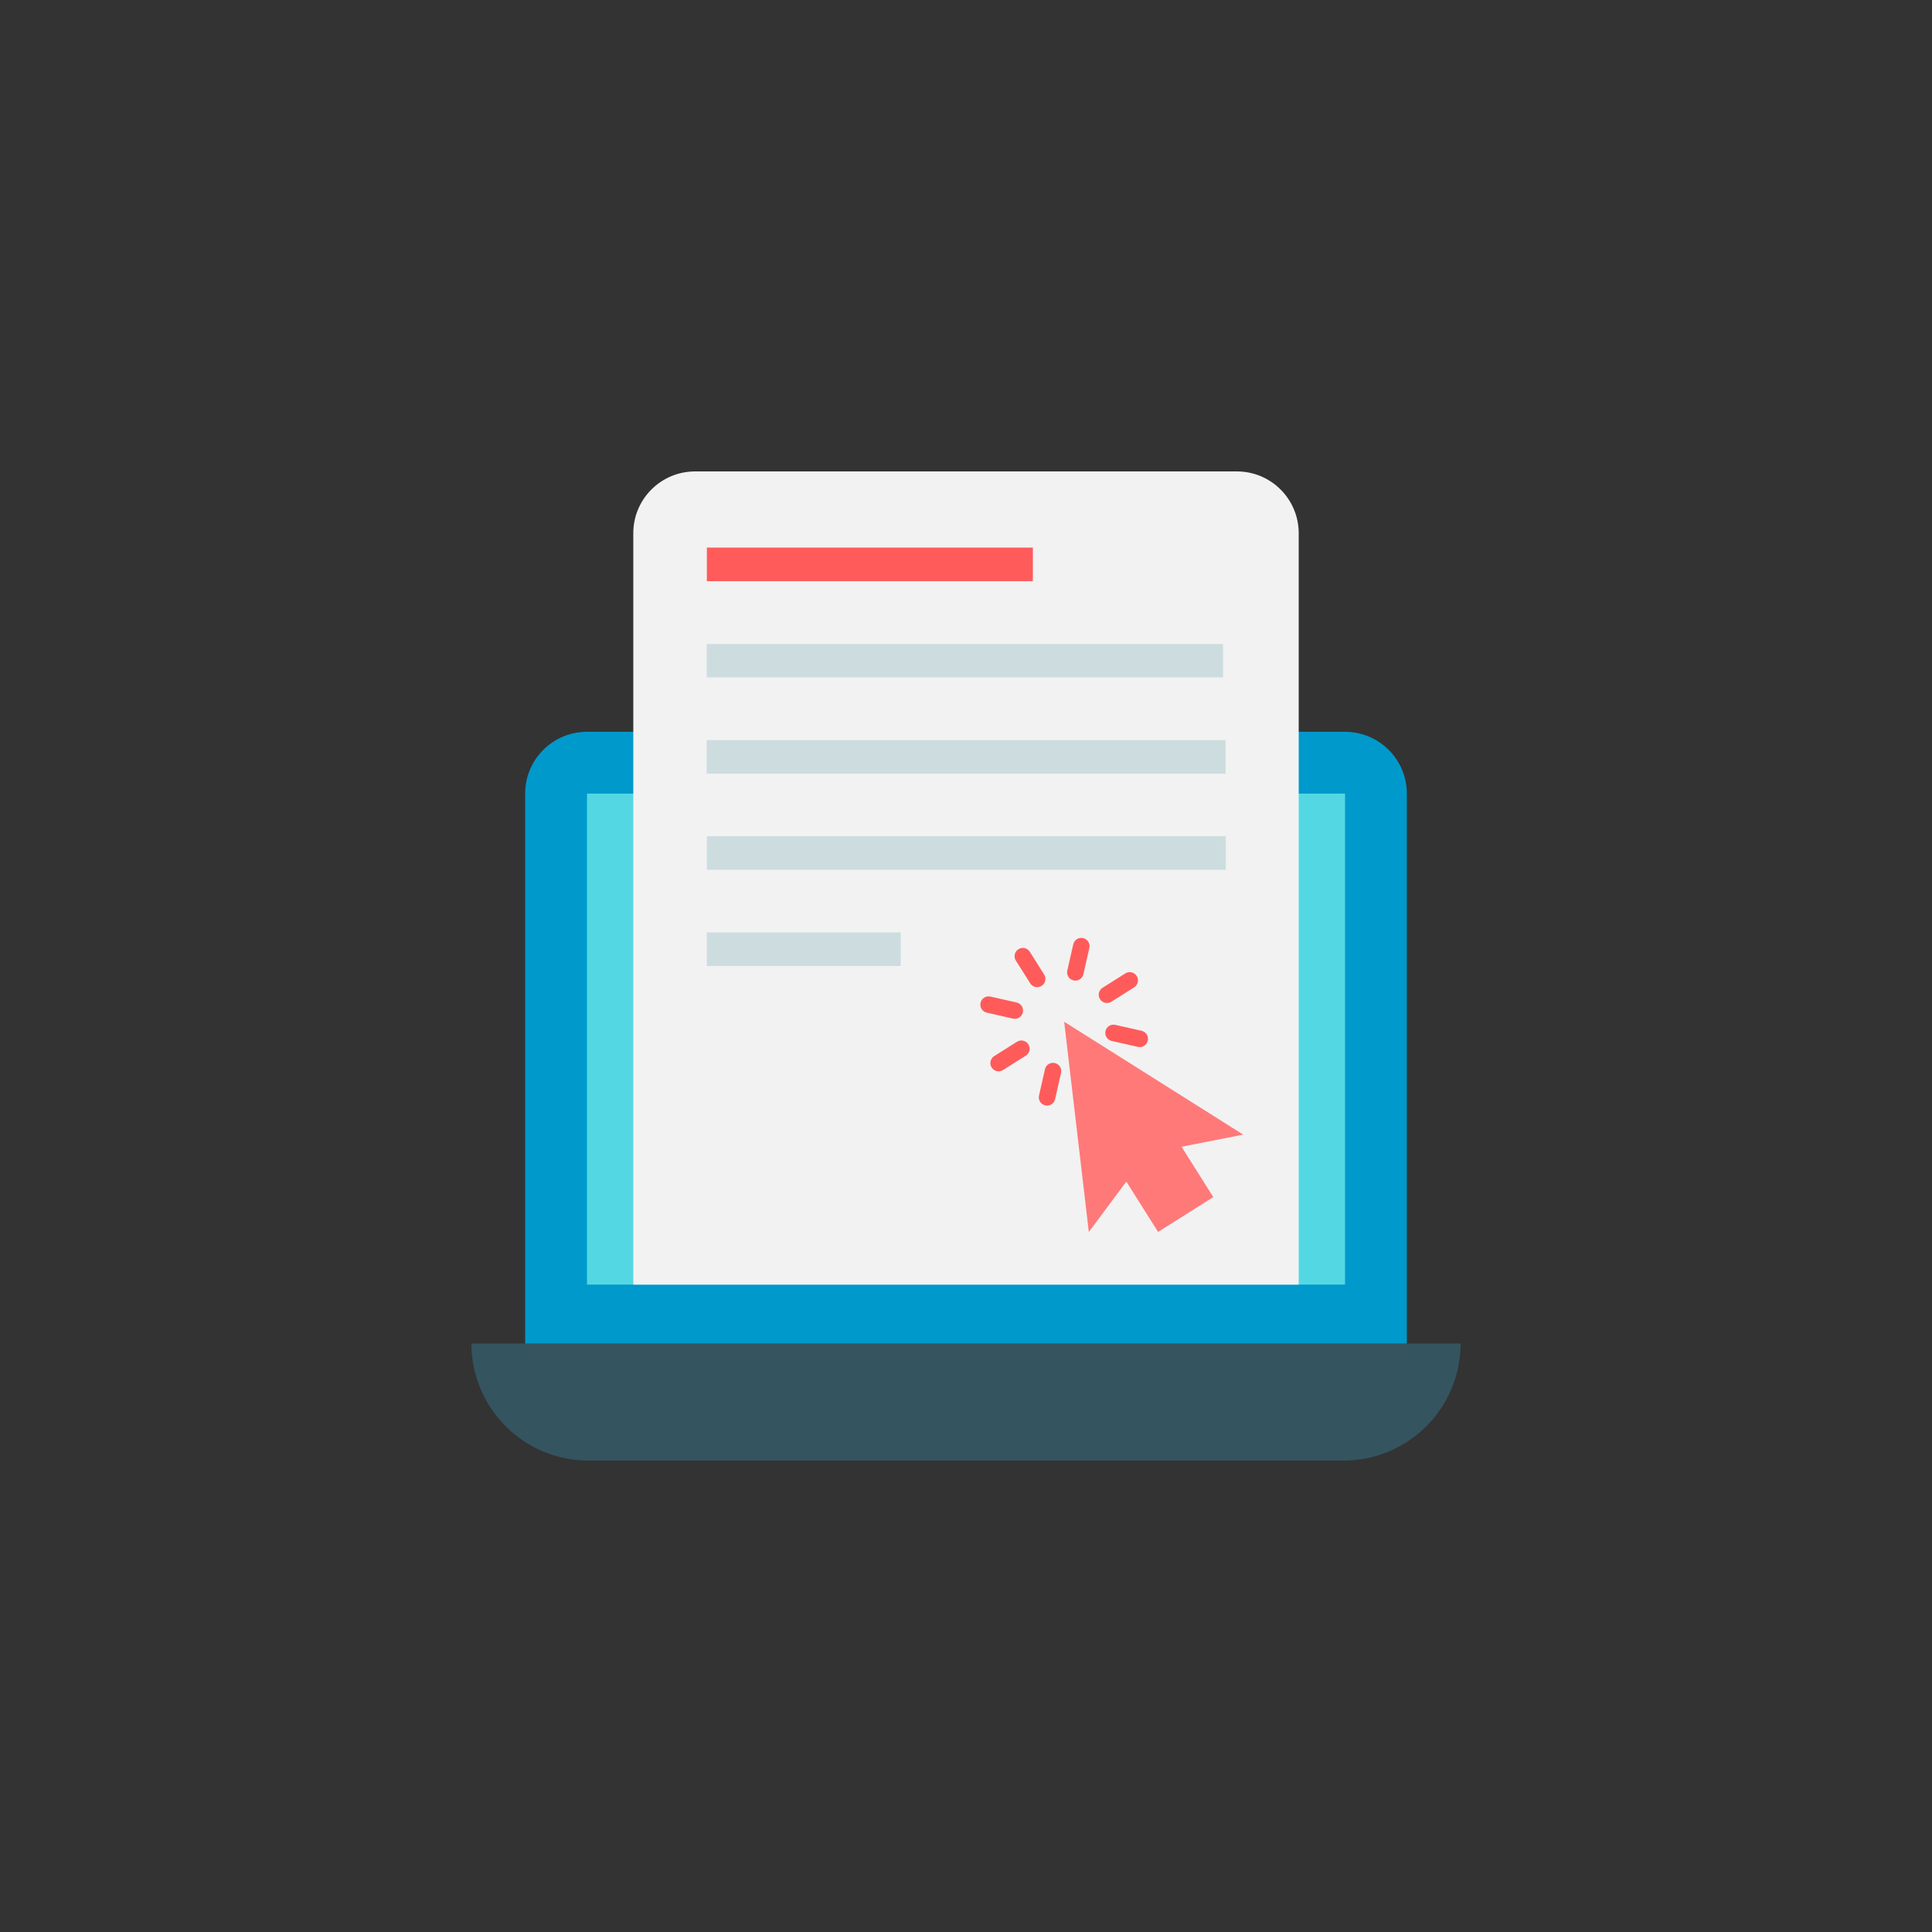 <svg preserveAspectRatio="xMidYMid meet" transform="translate3d(0px, 0px, 0px)" viewBox="0 0 250 250" xmlns="http://www.w3.org/2000/svg" xmlns:xlink="http://www.w3.org/1999/xlink"><rect x="0" y="0" width="250" height="250" fill="#333333" stroke="none"/><clipPath id="a"><path d="m0 0h250v250h-250z"/></clipPath><g clip-path="url(#a)"><path d="m49.047 56.424h-98.094c-4.418 0-8-3.582-8-8v-70.729c0-4.418 3.582-8 8-8h98.094c4.418 0 8 3.582 8 8v70.729c0 4.418-3.582 8-8 8z" display="block" fill="#09c" transform="translate(125 125)"/><path d="m49.047 41.226v-63.531h-98.093v63.531z" display="block" fill="#53d8e3" transform="translate(125 125)"/><path d="m-64 48.849c0 8.368 6.783 15.151 15.152 15.151h97.696c8.369 0 15.152-6.783 15.152-15.151z" display="block" fill="#34545f" transform="translate(125 125)"/><path d="m35.053-64h-70.106c-4.418 0-8 3.582-8 8v97.226h86.106v-97.226c0-4.418-3.582-8-8-8z" display="block" fill="#f2f2f2" transform="matrix(1 0 0 1 125 125.002)"/><path d="m8.603-54.133h-42.144v4.344h42.144z" display="block" fill="#ff5b5b" transform="matrix(1.001 0 0 1.001 125.041 125.044)"/><g fill="#cddddf"><path d="m33.542-37.342v-4.343h-67.083v4.343z" display="block" transform="matrix(.996 0 0 .997 124.86 124.888)"/><path d="m33.542-24.895v-4.343h-67.083v4.343z" display="block" transform="matrix(1.001 0 0 1 125.017 125.009)"/><path d="m33.542-12.447v-4.343h-67.083v4.343z" display="block" transform="matrix(1.001 0 0 1.001 125.041 125.012)"/><path d="m-8.447-4.343h-25.094v4.343h25.094z" display="block" transform="translate(125 125)"/></g><path d="m35.874 21.82s-23.171-14.609-23.171-14.609 3.191 27.212 3.191 27.212 4.853-6.526 4.853-6.526 4.109 6.514 4.109 6.514 7.146-4.508 7.146-4.508-4.108-6.514-4.108-6.514 7.98-1.569 7.98-1.569z" display="block" fill="#ff7979" transform="translate(125 125)"/><g display="block" fill="#ff5b5b" transform="translate(125 125)"><path d="m15.158-3.609s-.006-.002-.006-.002c-.573-.13-1.143.23-1.273.803 0 0-.77 3.4-.77 3.4-.13.573.23 1.142.803 1.272 0 0 .007.002.007.002.573.13 1.142-.23 1.272-.803 0 0 .77-3.4.77-3.4.13-.573-.23-1.142-.803-1.272z"/><path d="m8.254-1.843c-.314-.497-.97-.645-1.467-.332 0 0-.005.004-.005.004-.497.313-.646.97-.333 1.467 0 0 1.861 2.949 1.861 2.949.313.497.97.646 1.467.332 0 0 .005-.004.005-.004.497-.313.647-.97.333-1.467 0 0-1.861-2.949-1.861-2.949z"/><path d="m7.356 6.004s.001-.006.001-.006c.13-.573-.229-1.143-.802-1.273 0 0-3.399-.769-3.399-.769-.573-.13-1.143.229-1.273.802 0 0-.001.007-.001.007-.13.573.229 1.142.802 1.272 0 0 3.399.77 3.399.77.573.13 1.143-.23 1.273-.803z"/><path d="m8.066 10.133c-.313-.497-.97-.646-1.467-.333 0 0-2.95 1.86-2.95 1.86-.497.313-.645.97-.332 1.467 0 0 .004.006.004.006.313.497.97.645 1.467.332 0 0 2.949-1.86 2.949-1.86.497-.313.645-.97.332-1.467 0 0-.003-.005-.003-.005z"/><path d="m11.497 12.559s-.007-.002-.007-.002c-.573-.13-1.142.23-1.272.803 0 0-.77 3.4-.77 3.4-.13.573.23 1.142.803 1.272 0 0 .006.002.006.002.573.13 1.143-.23 1.273-.803 0 0 .769-3.4.769-3.4.13-.573-.229-1.142-.802-1.272z"/><path d="m22.722 8.386s-3.399-.769-3.399-.769c-.573-.13-1.142.229-1.272.802 0 0-.001.007-.001.007-.13.573.229 1.142.802 1.272 0 0 3.399.77 3.399.77.573.13 1.142-.23 1.272-.803 0 0 .002-.006.002-.006.13-.573-.23-1.143-.803-1.273z"/><path d="m22.09 1.295s-.004-.005-.004-.005c-.313-.497-.97-.646-1.467-.333 0 0-2.949 1.86-2.949 1.86-.497.313-.645.97-.332 1.467 0 0 .003.006.003.006.313.497.97.645 1.467.332 0 0 2.95-1.86 2.95-1.86.497-.313.645-.97.332-1.467z"/></g></g></svg>